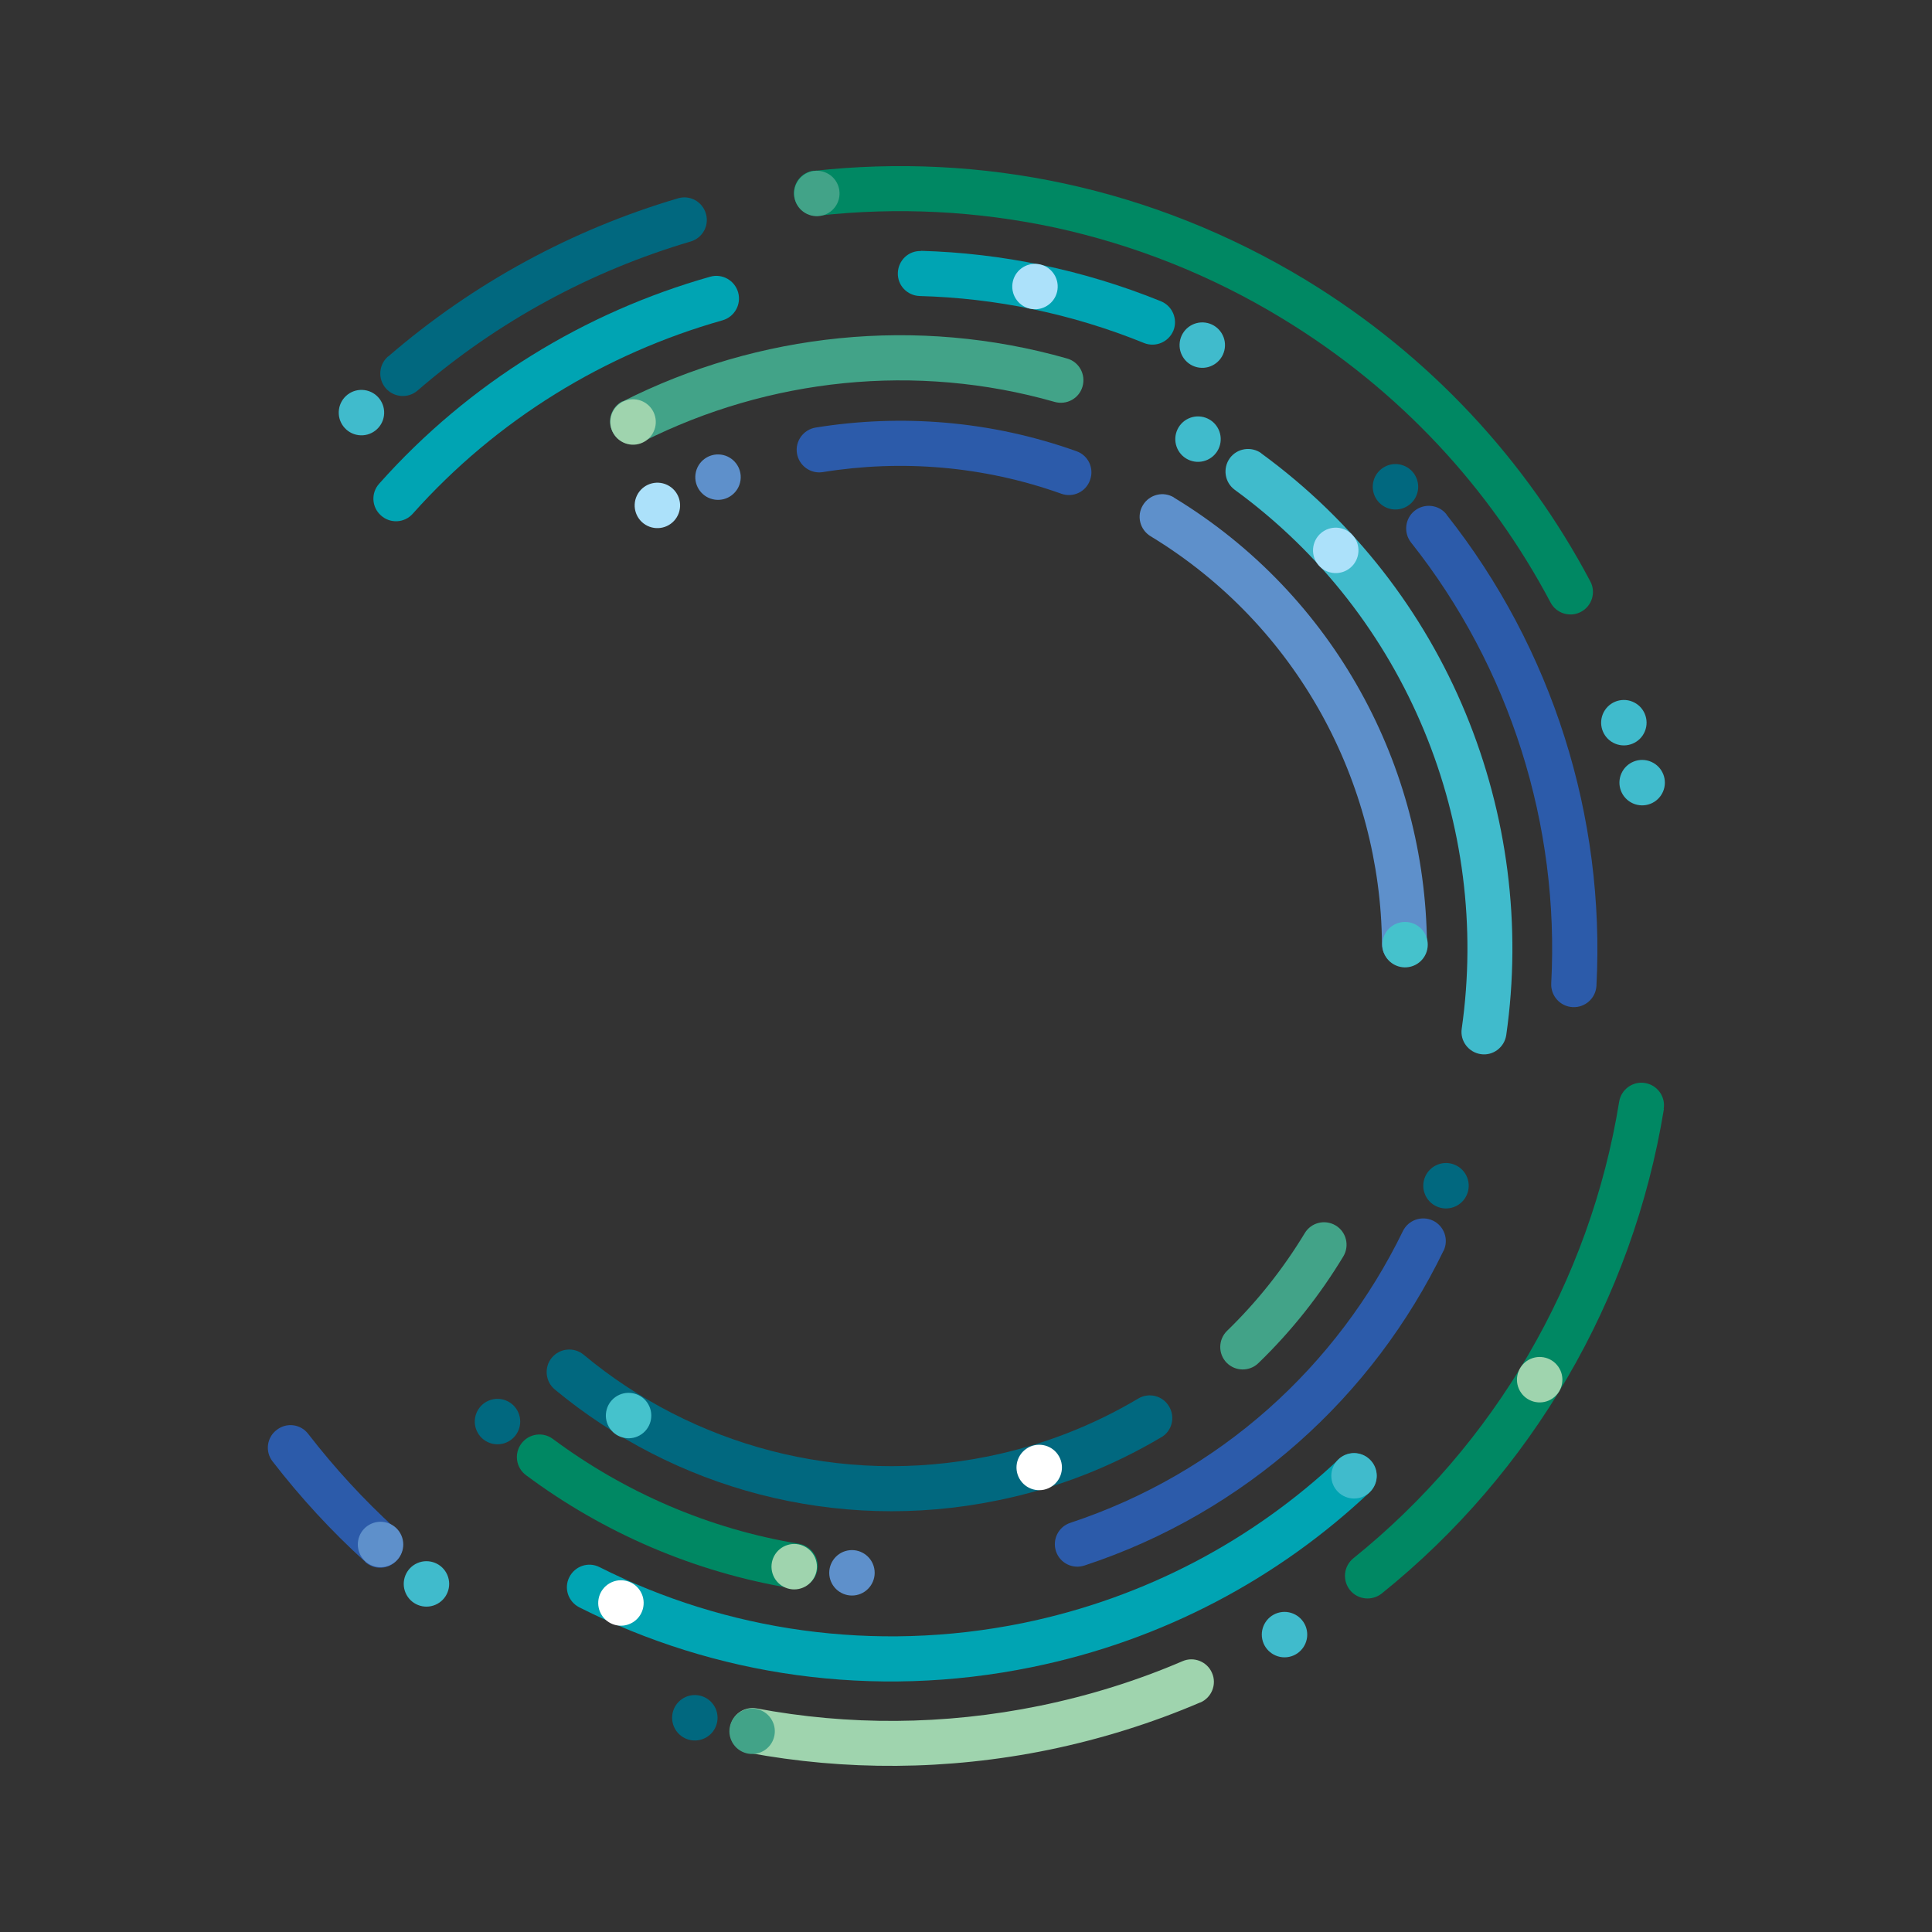<?xml version="1.0" encoding="UTF-8"?>
<svg id="Layer_1" xmlns="http://www.w3.org/2000/svg" version="1.1" viewBox="0 0 850.4 850.4">
  <rect x="0" y="0" width="850.4" height="850.4" fill="#333333" stroke="none"/>
  <!-- Generator: Adobe Illustrator 29.8.1, SVG Export Plug-In . SVG Version: 2.1.1 Build 2)  -->
  <defs>
    <style>
      .st0 {
        fill: #008863;
      }

      .st1 {
        fill: #40bbcc;
      }

      .st2 {
        fill: #fff;
      }

      .st3 {
        fill: #00a4b3;
      }

      .st4 {
        fill: #9fd4ae;
      }

      .st5 {
        fill: #01687f;
      }

      .st6 {
        fill: #42a388;
      }

      .st7 {
        fill: #ace1fa;
      }

      .st8 {
        fill: #2c5baa;
      }

      .st9 {
        fill: #45c2cc;
      }

      .st10 {
        fill: #5e90cb;
      }
    </style>
  </defs>
  <path class="st10" d="M516.7,219c35.6,21.6,63.3,51.4,82.1,85.3,18.9,34,28.9,72.2,29.3,111,0,5.5-4.4,10-9.8,10-5.5,0-10-4.4-10-9.8-.3-35.5-9.6-70.5-26.8-101.5-17.3-31.1-42.5-58.2-75.1-78-4.7-2.9-6.2-9-3.3-13.7,2.9-4.7,9-6.2,13.7-3.3h0Z"/>
  <path class="st8" d="M359,188.2c37.8-6.1,77.3-3,114.8,10.4,5.2,1.8,7.9,7.5,6,12.7-1.8,5.2-7.5,7.9-12.7,6-34.2-12.2-70.3-15.1-104.9-9.5-5.4.9-10.5-2.8-11.4-8.2-.9-5.4,2.8-10.5,8.2-11.4h0Z"/>
  <circle class="st10" cx="316" cy="210" r="10" transform="translate(65.1 494.6) rotate(-82.2)"/>
  <circle class="st1" cx="527.2" cy="193.1" r="10" transform="translate(124.7 584.6) rotate(-64.3)"/>
  <circle class="st1" cx="722.6" cy="344.2" r="10" transform="translate(117.2 867.8) rotate(-66.3)"/>
  <circle class="st1" cx="715" cy="318.3" r="10" transform="translate(151.8 861.8) rotate(-68)"/>
  <circle class="st5" cx="614.3" cy="214.3" r="10" transform="translate(244.5 749.6) rotate(-74.6)"/>
  <circle class="st7" cx="289.3" cy="222.4" r="10" transform="translate(-36.5 386.7) rotate(-64.3)"/>
  <circle class="st1" cx="159" cy="181.6" r="10" transform="translate(-42.4 314.5) rotate(-82.2)"/>
  <circle class="st5" cx="636.4" cy="522.1" r="10" transform="translate(-144.3 261.2) rotate(-20.9)"/>
  <path class="st1" d="M555.6,721.5c1.1,5.4,6.4,8.9,11.8,7.8,5.4-1.1,8.9-6.4,7.8-11.8-1.1-5.4-6.4-8.9-11.8-7.8s-8.9,6.4-7.8,11.8Z"/>
  <path class="st10" d="M365.2,694.3c1.1,5.4,6.4,8.9,11.8,7.8,5.4-1.1,8.9-6.4,7.8-11.8-1.1-5.4-6.4-8.9-11.8-7.8-5.4,1.1-8.9,6.4-7.8,11.8Z"/>
  <circle class="st1" cx="187.5" cy="697.3" r="10" transform="translate(-261.3 131.7) rotate(-23.4)"/>
  <circle class="st5" cx="218.8" cy="625.9" r="10" transform="translate(-230.4 138.2) rotate(-23.4)"/>
  <circle class="st5" cx="306" cy="755.8" r="10" transform="translate(-379.1 313.7) rotate(-35.1)"/>
  <path class="st5" d="M511.2,632.6c-21.7,12.9-45.9,22.5-72,27.8-35.9,7.4-71.6,6-104.8-2.6-33.2-8.6-64-24.5-90.2-46.2-4.2-3.5-4.8-9.8-1.3-14,3.5-4.2,9.8-4.8,14-1.3,23.9,19.9,52.1,34.4,82.5,42.3,30.4,7.9,63,9.1,95.8,2.4,23.9-4.9,46-13.6,65.8-25.4,4.7-2.8,10.8-1.3,13.6,3.5,2.8,4.7,1.3,10.8-3.5,13.6h0Z"/>
  <path class="st6" d="M591.3,553c-10.4,17.2-22.9,33-37.4,47-3.9,3.8-10.2,3.7-14-.2-3.8-3.9-3.7-10.2.2-14,13.2-12.8,24.7-27.3,34.2-43,2.8-4.7,8.9-6.2,13.6-3.4,4.7,2.8,6.2,8.9,3.4,13.6h0Z"/>
  <path class="st1" d="M555.1,199.5c41.1,30,71.6,69.9,90,114.4,18.4,44.5,24.8,93.5,17.9,141.7-.8,5.4-5.8,9.2-11.2,8.4-5.4-.8-9.2-5.8-8.4-11.2,6.4-44.7.5-90.1-16.6-131.3-17.1-41.2-45.2-78.1-83.3-105.9-4.4-3.2-5.4-9.4-2.2-13.9,3.2-4.4,9.4-5.4,13.9-2.2h0Z"/>
  <path class="st6" d="M274.1,176.7c59.7-30.2,129.6-37.7,195.6-18.9,5.3,1.5,8.3,7,6.8,12.3-1.5,5.3-7,8.3-12.3,6.8-61-17.4-125.8-10.4-181.2,17.5-4.9,2.5-10.9.5-13.4-4.4-2.5-4.9-.5-10.9,4.4-13.4h0Z"/>
  <path class="st8" d="M635.4,550.5c-15.5,32-37.2,60.8-64,84.5-26.8,23.7-58.5,42.4-94.1,54.1-5.2,1.7-10.8-1.1-12.5-6.3-1.7-5.2,1.1-10.8,6.3-12.5,32.9-10.9,62.3-28.1,87.1-50.1,24.8-22,44.9-48.7,59.3-78.3,2.4-4.9,8.3-7,13.3-4.6,4.9,2.4,7,8.3,4.6,13.3h0Z"/>
  <path class="st0" d="M348.3,699.1c-42.7-7.1-82.7-24.4-116.8-49.8-4.4-3.3-5.3-9.5-2-13.9,3.3-4.4,9.5-5.3,13.9-2,31.6,23.5,68.7,39.6,108.2,46.1,5.4.9,9.1,6,8.2,11.4-.9,5.4-6,9.1-11.4,8.2h0Z"/>
  <path class="st3" d="M166.9,212.9c39.7-44.6,90.6-75.5,145.7-91.1,5.3-1.5,10.8,1.6,12.3,6.9,1.5,5.3-1.6,10.8-6.9,12.3-51.6,14.6-99.2,43.5-136.3,85.1-3.6,4.1-9.9,4.5-14,.8-4.1-3.6-4.5-9.9-.8-14h0Z"/>
  <path class="st3" d="M405.3,110.4c35.6,1,71.4,8.3,105.7,22.2,5.1,2.1,7.5,7.9,5.5,12.9-2.1,5.1-7.9,7.5-12.9,5.5-32-13-65.5-19.8-98.8-20.7-5.5-.2-9.8-4.7-9.6-10.2.2-5.5,4.7-9.8,10.2-9.6h0Z"/>
  <path class="st8" d="M636.7,226.5c46.7,59,69.9,133.1,66,207.4-.3,5.5-5,9.7-10.5,9.4-5.5-.3-9.7-5-9.4-10.5,3.7-69.5-18-138.9-61.7-194-3.4-4.3-2.7-10.6,1.6-14,4.3-3.4,10.6-2.7,14,1.6h0Z"/>
  <path class="st3" d="M602.8,656.9c-40,37.7-90.7,65.1-148.5,76.9-35.1,7.2-70.1,8.1-103.7,3.5-33.6-4.6-65.9-14.8-95.6-29.8-4.9-2.5-6.9-8.4-4.4-13.3,2.5-4.9,8.4-6.9,13.3-4.4,27.8,14,58,23.5,89.4,27.8,31.4,4.3,64.1,3.5,97-3.2,54.1-11.1,101.4-36.7,138.9-72,4-3.8,10.3-3.6,14,.4,3.8,4,3.6,10.3-.4,14h0Z"/>
  <path class="st0" d="M732.4,488.1c-13.7,84.2-58.3,160.3-124.2,213.3-4.3,3.4-10.5,2.8-14-1.5-3.4-4.3-2.8-10.5,1.5-14,62-49.9,104.2-121.7,117-201,.9-5.4,6-9.1,11.4-8.2,5.4.9,9.1,6,8.2,11.4h0Z"/>
  <path class="st4" d="M528.2,749.4c-21,9-43.3,16-66.5,20.8-45,9.2-89.8,9.2-132.3,1.3-5.4-1-8.9-6.2-7.9-11.6,1-5.4,6.2-8.9,11.6-7.9,40.1,7.5,82.2,7.5,124.7-1.2,21.9-4.5,42.9-11.1,62.7-19.6,5-2.2,10.9.2,13,5.2,2.2,5-.2,10.9-5.2,13h0Z"/>
  <path class="st8" d="M160.7,687.4c-14.8-13.4-28.4-28.2-40.7-44.1-3.4-4.3-2.6-10.6,1.8-13.9,4.3-3.4,10.6-2.6,13.9,1.8,11.6,15,24.4,28.9,38.3,41.6,4.1,3.7,4.4,10,.7,14-3.7,4.1-10,4.4-14,.7h0Z"/>
  <path class="st0" d="M358.3,75.2c36.5-4,73.7-2.3,110.3,5.6,36.6,7.9,72.5,22,106.3,42.5,54.8,33.4,97.1,79.7,125.1,132.6,2.6,4.8.7,10.9-4.1,13.4-4.8,2.6-10.9.7-13.4-4.1-26.4-49.9-66.1-93.4-117.9-124.9-31.8-19.4-65.7-32.6-100.1-40.1-34.5-7.4-69.6-9.1-104-5.3-5.5.6-10.4-3.3-11-8.8-.6-5.5,3.3-10.4,8.8-11h0Z"/>
  <path class="st5" d="M170.9,156.9c37.5-32.4,81.1-55.9,127.5-69.6,5.3-1.6,10.8,1.5,12.3,6.7,1.6,5.3-1.5,10.8-6.7,12.3-43.7,12.9-84.8,35-120.2,65.6-4.2,3.6-10.4,3.1-14-1-3.6-4.2-3.1-10.4,1-14h0Z"/>
  <path class="st1" d="M586.2,651.6c1.1,5.4,6.4,8.9,11.8,7.8,5.4-1.1,8.9-6.4,7.8-11.8-1.1-5.4-6.4-8.9-11.8-7.8-5.4,1.1-8.9,6.4-7.8,11.8Z"/>
  <circle class="st9" cx="618.2" cy="415.4" r="10" transform="translate(-10.4 814.9) rotate(-66.3)"/>
  <circle class="st6" cx="359.4" cy="85.1" r="10" transform="translate(127 372.1) rotate(-64.3)"/>
  <circle class="st9" cx="276.8" cy="622.8" r="10" transform="translate(-307.9 272.7) rotate(-35.1)"/>
  <circle class="st2" cx="457.5" cy="645.6" r="10" transform="translate(-288.1 380.8) rotate(-35.1)"/>
  <circle class="st7" cx="588" cy="242.3" r="10" transform="translate(198.2 744.8) rotate(-74.6)"/>
  <circle class="st4" cx="278.6" cy="185.6" r="10" transform="translate(-9.4 356.3) rotate(-64.3)"/>
  <circle class="st4" cx="349.9" cy="689.3" r="10" transform="translate(-188.5 134.6) rotate(-17.2)"/>
  <circle class="st1" cx="529.1" cy="151.9" r="10" transform="translate(306.9 655.5) rotate(-82.2)"/>
  <circle class="st7" cx="455.6" cy="126.1" r="10" transform="translate(268.8 560.4) rotate(-82.2)"/>
  <circle class="st2" cx="273.5" cy="705.3" r="10" transform="translate(-356 285.8) rotate(-35.1)"/>
  <circle class="st10" cx="167.3" cy="680" r="10" transform="translate(-256.1 122.2) rotate(-23.4)"/>
  <circle class="st6" cx="331.2" cy="761.7" r="10" transform="translate(-377.9 329.3) rotate(-35.1)"/>
  <circle class="st4" cx="677.8" cy="606.9" r="10" transform="translate(-225.8 500.5) rotate(-35.1)"/>
</svg>